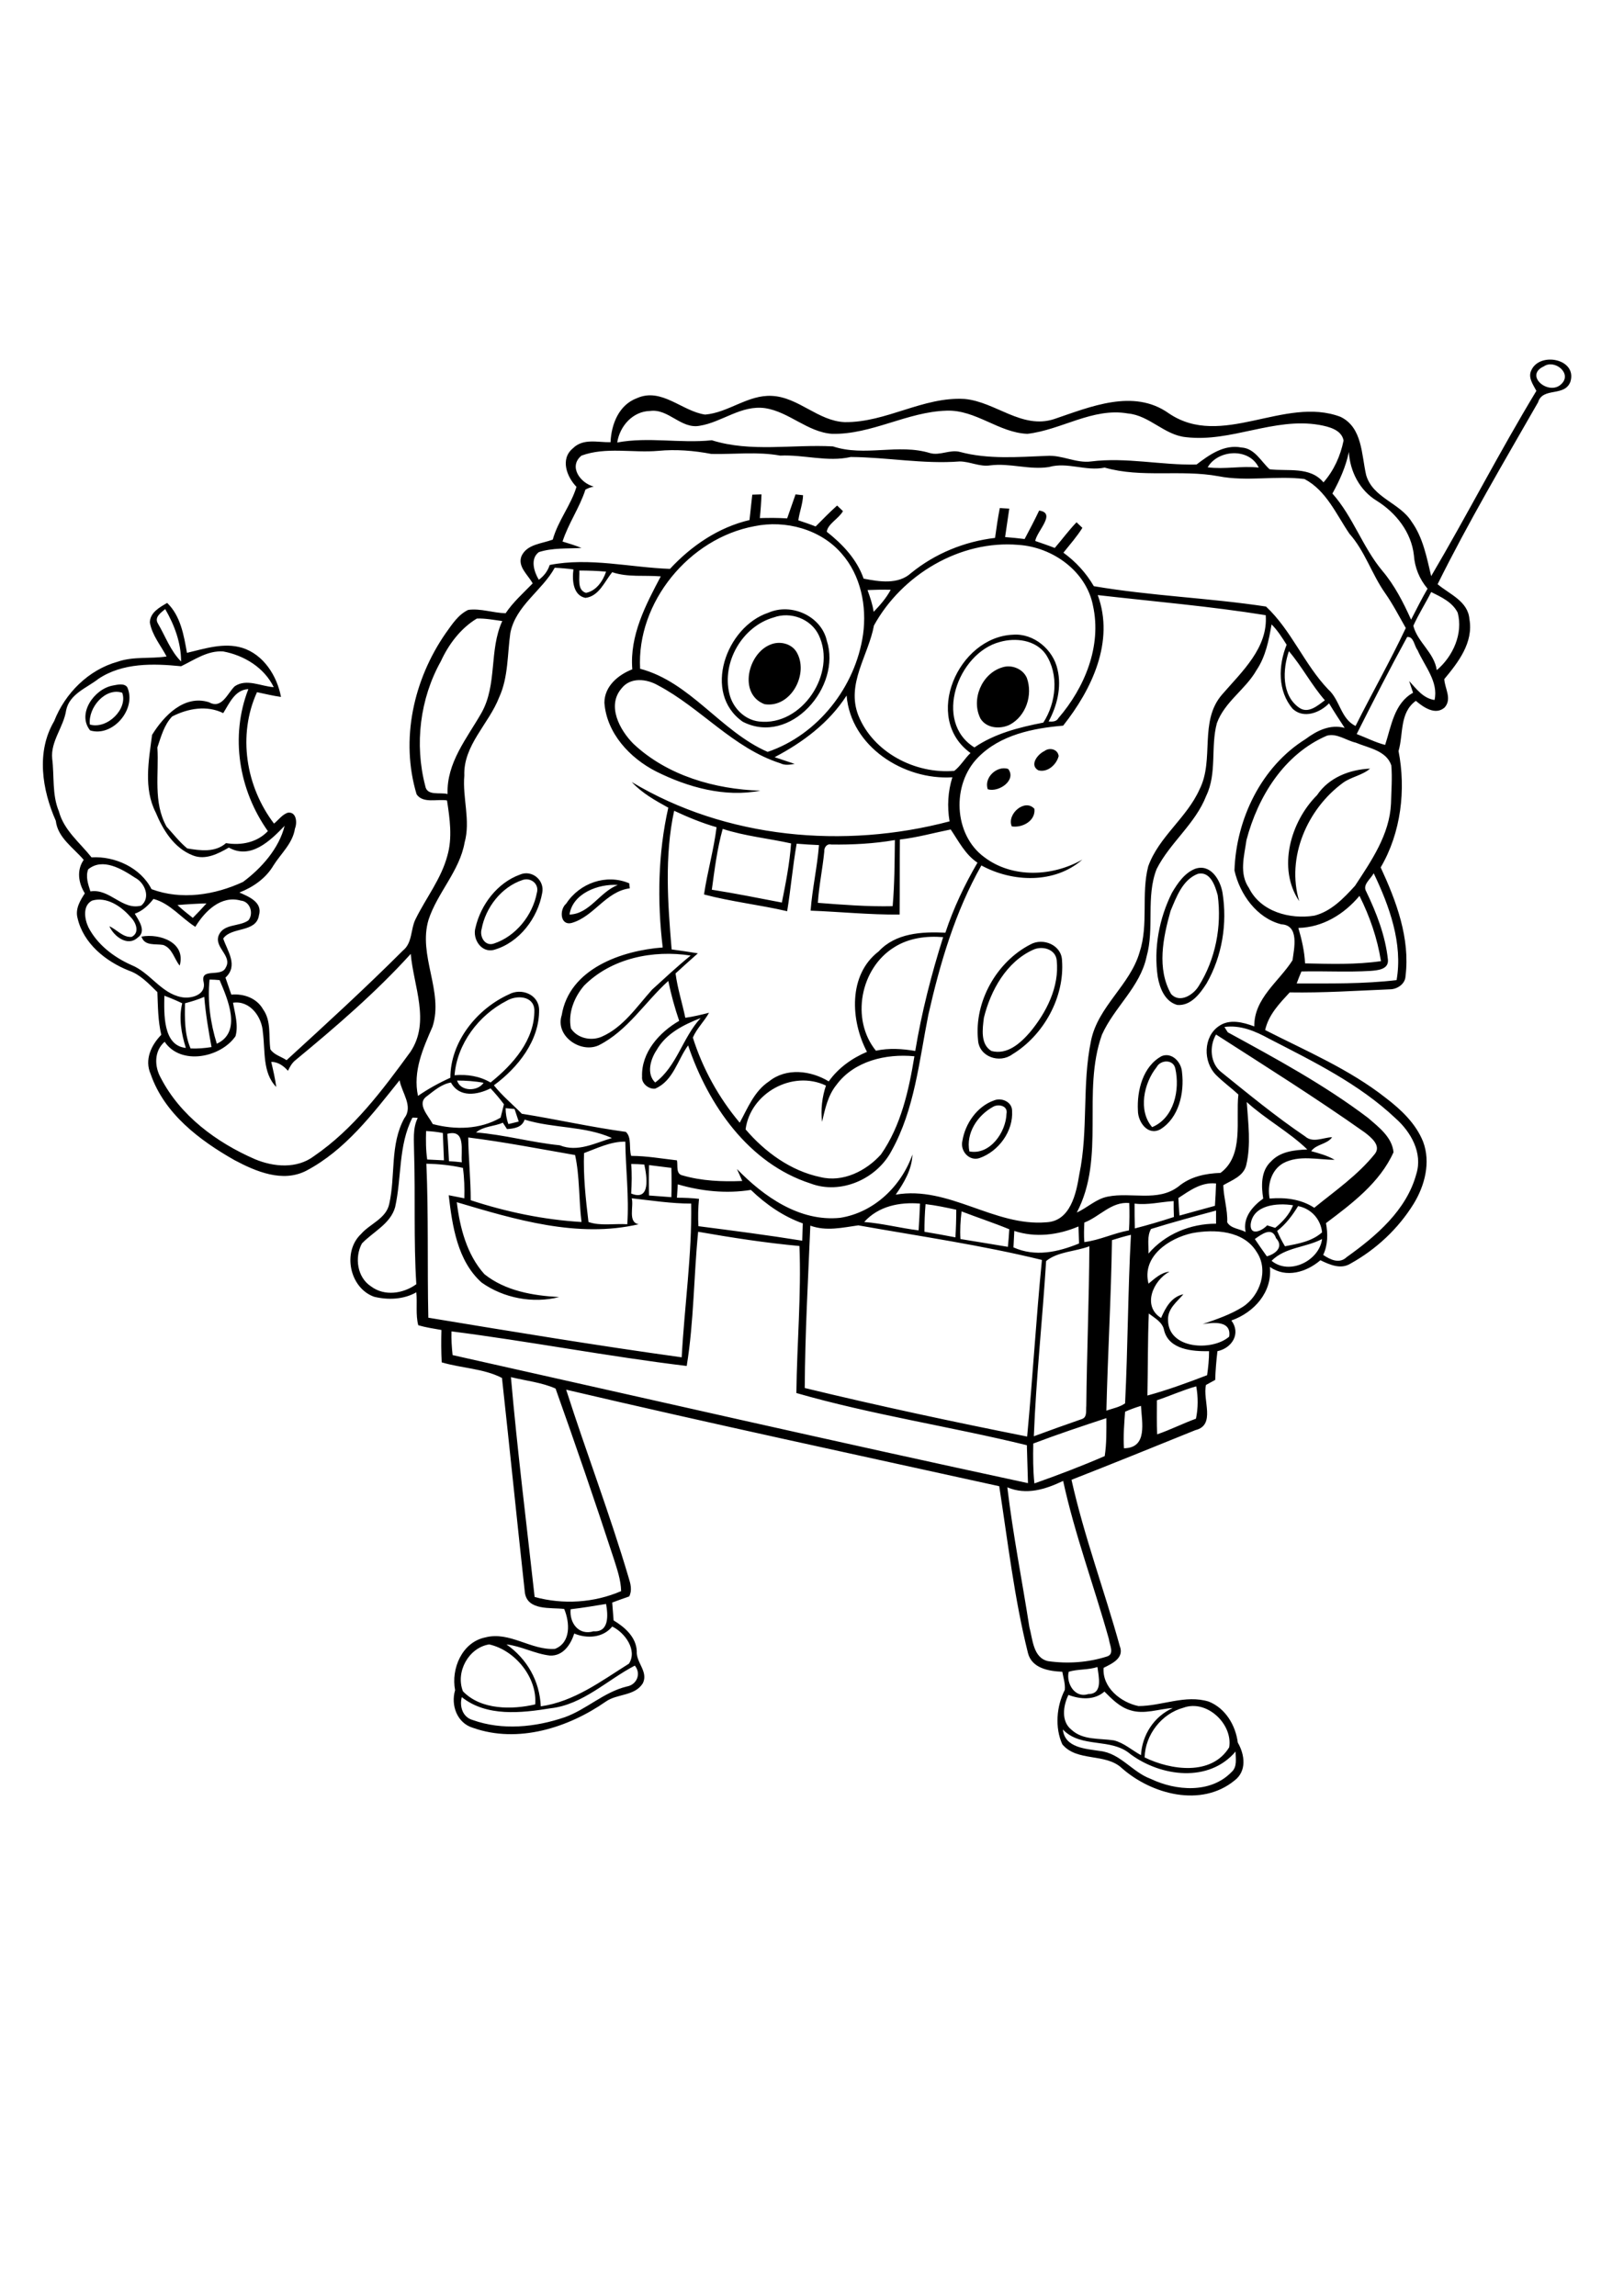 <?xml version="1.0" encoding="utf-8"?>
<!-- Generator: Adobe Illustrator 21.0.2, SVG Export Plug-In . SVG Version: 6.00 Build 0)  -->
<svg version="1.2" baseProfile="tiny" id="Layer_1" xmlns="http://www.w3.org/2000/svg" xmlns:xlink="http://www.w3.org/1999/xlink"
	 x="0px" y="0px" viewBox="0 0 582 823" overflow="scroll" xml:space="preserve">
<path d="M355.9,396.7c-5.6,3.1-9.8,9.4-8.5,16c7.4,1.4,13.1-6.9,13.3-13.5C361.3,396.3,357.8,395.6,355.9,396.7 M356.3,394.4
	c2.7-1.1,6.4,0.6,6.4,3.7c0.5,7.3-4.8,14.6-11.7,17c-3.7,1.2-7-2.6-6.1-6.2C345.9,402.7,350.2,396.5,356.3,394.4 M414.5,382.5
	c-4.6,5.7-6.7,15.6-1.6,21.5c7.9-3.3,10-13.4,8.3-21C420.5,379.6,415.9,379.8,414.5,382.5 M416.4,378.5c3.7-1.4,7,2.3,7.2,5.8
	c0.9,7.4-1.1,16.4-7.8,20.5c-4.5,2.4-8-2.7-8-6.7C407.4,390.9,409.6,382.1,416.4,378.5 M370.3,340.4c-9.6,4.3-15.3,14.6-17.7,24.4
	c-0.5,4-1.3,9.5,2.7,11.9c5.7,1.5,10.4-2.8,13.8-6.7c5.9-7.1,10.6-16.3,9.6-25.8C378.3,340.2,373.6,338.9,370.3,340.4 M369.3,338.5
	c4.5-2.5,11.1,0.2,11.3,5.7c1,13.2-6.6,26.9-17.8,33.7c-4.6,3.4-12,0.9-12.3-5.2C349.1,359,357.2,344.7,369.3,338.5 M50.7,335.7
	c6.6-1.2,16,2.1,13.7,10.4c-2-2.4-2.6-6.2-5.9-7.4C55.7,338.2,51.8,339.2,50.7,335.7 M204.1,327.8c7.2-0.2,10.8-8.1,17.3-10.6
	C214.5,316.7,205.2,320.2,204.1,327.8 M202.9,323.9c4.8-7.4,14.4-10.8,22.6-7.3c0.1,0.4,0.1,1.3,0.2,1.8
	c-8.6,1.1-12.8,10.1-20.8,12.4C200.7,331.9,200.4,326,202.9,323.9 M187.3,315.4c-7.6,2.5-13.3,9.9-14.7,17.6
	c-0.8,2.7,1.2,6.3,4.4,5.2c7.9-2.6,13.9-10.2,15.4-18.2C193.3,316.9,190.3,314.4,187.3,315.4 M186.3,313.5c4.3-1.9,9,2,8,6.6
	c-1.6,9-8.2,17.7-17.1,20.3c-4.6,1.4-8-3.8-6.8-7.9C172.3,324.2,178.3,316.4,186.3,313.5 M429.3,313.2c-5.5,2.1-7.7,8.3-9.8,13.3
	c-2.7,9.6-5,20.7,0.2,29.8c3.1,3.4,8,0.3,9.9-2.9c6-9.5,8.3-21.4,6.8-32.5C435.5,317.6,433.8,312.2,429.3,313.2 M428.3,311.4
	c5.5-1.9,9,3.9,9.8,8.5c1.8,11.1-0.1,22.8-5.7,32.6c-2.3,3.6-5.6,8.1-10.5,7.7c-4.4-1.2-6.3-6-7-10.1c-1.5-10.2,0.5-20.9,5.1-30.1
	C422,316.6,424.5,312.9,428.3,311.4 M362.6,296.2c-1.9-4.4,4.7-10.1,8.1-6.3C371.2,294.2,366.4,296.8,362.6,296.2 M472,285
	c4.2-6.3,11.7-9.2,19-9.5c-2.8,2.4-6.6,2.9-9.6,5c-12.9,9.4-20.5,26.8-15.8,42.5C457.7,311.2,462.5,294.5,472,285 M354,282.9
	c-1.5-4.1,3.2-8.6,7.3-7.3C364.4,279.6,358,284.1,354,282.9 M374.3,269.2c1.8-1.4,4.8-0.7,5.1,1.8c-0.8,3.1-4,6-7.3,5.1
	C368.8,274.2,371.9,270.3,374.3,269.2 M32.2,259.7c6.2,1.8,13.7-5.6,11.6-11.4C37.8,246.3,31.5,253.6,32.2,259.7 M40.5,245.7
	c1.6-0.3,4-0.9,5.1,0.6c3.5,7.8-5.2,18-13.3,15.5C27.5,255.9,33.7,246.9,40.5,245.7 M359.2,239.2c3.3-1.1,7.4,0.5,8.8,3.8
	c2.2,6.1-0.3,13.7-6.2,16.8c-3.4,1.6-8.2,1.3-10.4-2.2C347.9,250.8,351.8,241.4,359.2,239.2 M276.2,231c3.2-1.3,7.3-0.4,9.2,2.6
	c4.7,7.7-1.9,20.3-11.4,18.8C264.5,248.8,268,234.1,276.2,231 M277.3,221.3c-11.3,3.2-18.7,16.1-15.9,27.4c1.2,5,5.4,9.3,10.6,9.9
	c15.4,1.8,28-17.3,21.4-31C290.6,221.8,283.3,219.1,277.3,221.3 M275.4,219.6c8.2-3.6,18.9,1.2,20.9,10
	c5.4,16.6-13.1,37.8-30.1,29.1C251.6,248.5,260.2,224.6,275.4,219.6 M380.9,619.9c0.7,6.6,8.2,6.9,13.3,7.7
	c7.3,0.8,11.6,7.6,18.2,10c9,4.3,21.4,5.3,28.9-2.4c2.2-1.9,1.5-4.9,1.5-7.4c-9.6,11.3-26.7,9-37.6,1
	C398.2,622.7,387.5,626.8,380.9,619.9 M424.1,612.1c-7.8,2.1-13.7,9.7-13.9,17.8c9.4,4.6,24,6.7,30.3-3.6
	C441.9,618,432.5,609,424.1,612.1 M382.9,607.5c-1.9,3.9-2.7,9.5,1.1,12.5c4.1,3.8,10,3,15.2,3.8c3.6,0.9,6.4,3.5,9.7,5.3
	c0.4-7.3,4.7-13.9,11.4-16.9c-5,0.3-10.2,2.4-15.2,0.8c-3.8-1.1-6.6-4-9.3-6.7C392.2,609.5,387.1,609.1,382.9,607.5 M383,599.2
	c-1,4,2.1,9.6,7,8c5.4,0,3.7-6.3,3.3-9.7C390,598.6,386.3,598.2,383,599.2 M197.3,612.3c-10.5,1.7-22.9,3.1-31.8-4
	c-0.9,3.3,0.3,7.2,3.9,8.2c10.6,3.8,22.5,2.6,33-1c7.8-2.8,14-9,22.2-11c3.6-0.6,5.3-4.6,2.9-7.5C217.5,602.2,208.9,611,197.3,612.3
	 M175.3,589.4c-7.4,1.2-12.1,9.9-9.4,16.8c6.5,6.8,17.8,6.6,25.9,4.7C192.6,601.4,184.7,591.5,175.3,589.4 M219.4,583
	c-3.3,4.1-9.1,4.4-13.6,2.5c-1.3,4-4,8.1-8.7,7.9c-5.4-0.6-10.3-3.4-15.6-4c7.4,5.2,11.9,13.1,12.3,22.2c12-1.7,21.7-9.1,31.6-15.3
	C228.5,591.5,224,585.2,219.4,583 M204.5,576.8c-0.5,4.9,2.9,9.5,8.2,7.9c5.7,0.4,5.2-5.9,4.5-9.8
	C213,575.6,208.8,576.3,204.5,576.8 M361,533.1c2,16.8,5.3,33.4,7.9,50.1c1.2,4.3,1.3,11,6.7,12.2c7,1,14.4,0.5,21.2-1.7
	c2.7-0.9,0.8-4.2,0.6-6.2c-5.3-19-12.2-37.4-16.4-56.7C374.7,533.8,367.9,536,361,533.1 M370.3,517.4c-0.1,4.8-0.1,9.5,0.4,14.3
	c8.5-3,16.9-6.2,25.2-9.8c0.7-4.5,0.6-9.1,0.6-13.6C387.7,511.2,379,514.1,370.3,517.4 M403.2,506c-0.3,4.4-0.7,8.7-0.4,13.1
	c8.6-0.1,6.4-9.3,6.1-15.2C406.9,504.5,405,505.2,403.2,506 M414.6,501.9c0,4.1-0.1,8.2,0.1,12.2c4.7-1.6,9.2-3.9,13.9-5.6
	c0.8-3.8,0.8-7.8,0.1-11.6C424,498.2,419.4,500.3,414.6,501.9 M183.1,493.6c2.3,26.3,5.6,52.6,8.5,78.8c10.2,2.8,21.3,2.1,31-2.1
	c-0.1-4-1.4-7.7-2.6-11.5c-6.7-20.5-13.7-40.9-20.9-61.1C194.2,495.5,188.4,494.9,183.1,493.6 M411.7,470.8
	c-0.4,9.8-0.3,19.6-0.5,29.4c7.3-2,14.4-4.6,21.4-7.3c0.4-2.8,0.7-5.7,0.7-8.6c-5.9,0.1-14.3-0.5-16.1-7.4
	C416.7,473.9,413.9,472.5,411.7,470.8 M374.9,452c-1.3,21-3.6,41.9-4.4,62.8c5.7-2.1,11.5-4.2,17.3-6.2c1.9-0.7,1.3-3.1,1.5-4.7
	c0.2-19.1,1-38.1,1.1-57.2C385.4,448.6,379,448.6,374.9,452 M455.7,451.9c6.4,5.3,17.1,0,18.1-7.8
	C467.9,447.2,460.6,447,455.7,451.9 M398.5,444.5c-0.3,20.4-1.5,40.7-2,61.1c2.3-0.8,4.7-1.2,6.7-2.6c1-20.1,1-40.3,2.1-60.4
	C403,443.1,400.8,443.8,398.5,444.5 M411.6,460.1c2.3-1.9,4.5-4,7.5-4.3c-5.8,3.1-9.9,12.3-3,16.6c1.6-3.7,3.7-7.6,8-8.5
	c-2.3,2.7-5.7,5.2-5.5,9.2c0,10.5,15.8,11.3,21.9,6c0.9-5.9-5.8-5.1-9.5-4.5c4.9-1.7,10-3.4,14.4-6.2c6.2-4,9.3-13.2,5-19.6
	c-4.7-7.8-15.2-8.3-23.2-6.8C419,443.8,409.1,450.3,411.6,460.1 M246.1,489.6c-28.2-3.4-56.1-8.8-84.3-12.4
	c-0.1,2.8,0.1,5.6,0.4,8.5c68.7,15.4,137.4,31.1,206.2,45.9c-0.1-4.5-0.3-9.1-0.4-13.6c-27.4-6.7-55.5-10.9-82.6-18.7
	c0.2-17.6,1.8-35.3,1.1-52.7c-12.1-1.1-24.3-3-36.3-5.1C248.6,457.4,248.7,473.6,246.1,489.6 M449.7,444.1c1.4,2.1,2.8,4.1,4.3,6.2
	c3.1-0.8,6.2-3.4,3.3-6.5C455.9,439.5,452.1,442.4,449.7,444.1 M363.5,441.2c-0.1,2-0.2,3.9-0.3,5.9c7.8,3.5,15.9,1.7,23.5-1.4
	c-0.1-2.1-0.1-4.1-0.2-6.1C379.2,442.7,371.1,443.7,363.5,441.2 M290.4,439.3c-0.8,19.4-1.9,38.8-2,58.2
	c26.4,6.4,53.1,12.1,79.7,17.4c2-21.1,3.2-42.2,5.3-63.3c-21.6-5.3-43.8-8.5-65.8-12.4C301.9,440,296.1,441.4,290.4,439.3
	 M344.2,444.1c5.7,0.9,11.4,1.9,17,2.8c0.2-2.1,0.4-4.2,0.5-6.3c-5.6-2.3-11.4-4.2-17.1-6.4C344.2,437.5,344,440.8,344.2,444.1
	 M412.5,440.5c-1.5,2.6-0.8,5.9-0.9,8.8c6-7,15-10.7,24.2-10.7c0-1.6,0-3.1,0-4.7C428,436,420.2,438.1,412.5,440.5 M465.2,432.3
	c-2,3.3-4.4,6.5-7.5,8.9c0.8,1.9,1.7,3.7,2.8,5.5c4.7-0.9,9.6-1.7,13.3-5C473.3,437,469.9,433.2,465.2,432.3 M448.2,438.9
	c-0.2,4.3,4.2,2.2,5.9,0.3c1,0.3,2,0.6,2.9,0.9c2.7-2.2,5.1-4.8,6.4-8.1C457.8,431.1,449,431.8,448.2,438.9 M388.6,438.2
	c-0.1,2.3-0.2,4.6,0,7c5.5-0.7,10.5-3.2,16-4.2c0.2-3.3,0.2-6.5,0.1-9.8C398.3,430.6,394.1,436.1,388.6,438.2 M331.7,431.6
	c-0.3,3.3-0.4,6.6-0.4,9.9c3.7,0.6,7.4,1.3,11.1,2c0.2-3.3,0.3-6.6,0.3-9.9C339,432.8,335.3,432,331.7,431.6 M309.7,438
	c6.6,0.5,13,2.2,19.5,3c0.2-3.2,0.4-6.4,0.5-9.6C322.4,430.8,314.8,432.3,309.7,438 M406.6,431.4c0,2.9,0,5.9,0.1,8.9
	c4.7-1.2,9.4-2.6,14-4.1c-0.1-1.9-0.1-3.8-0.1-5.7C415.9,430.8,411.3,432,406.6,431.4 M242.9,424.5c-0.1,1.6-0.2,3.2-0.3,4.8
	c2.6,0,5.3,0.1,7.9,0.4c-0.3,3.2-0.4,6.5-0.2,9.8c12.4,1.6,24.8,3.2,37.2,5.2c0.1-2.1,0.1-4.1,0.2-6.2c-7-2.5-13.2-6.8-18.6-12
	C260.4,427.9,251.4,427,242.9,424.5 M422.3,429.4c0.1,2.1,0.2,4.2,0.4,6.3c4.2-1.2,8.4-2.3,12.7-3.5c0.2-2.7,0.3-5.3,0.4-8
	C430.5,423.6,426.3,426.8,422.3,429.4 M232.6,417.6c-0.1,3.6-0.1,7.2,0,10.9c2.7,0.2,5.3,0.4,8,0.6c0.1-3.5,0.1-7,0-10.5
	C237.9,418.3,235.2,417.9,232.6,417.6 M226.2,417.2c0.3,3.5,0.2,7,0,10.6c7.1,2.9,5.6-6.3,4.7-10.4
	C229.3,417.3,227.7,417.2,226.2,417.2 M152.8,417.1c0.8,18.4,0.3,36.8,0.7,55.2c30.2,5,60.5,10,90.8,14.2c1-18.4,3.7-36.7,3.4-55.1
	c-7.1,0-14.2-1.1-21.3-1.9c0.8,2.9-1.5,8.6,2.5,9.3c-21.9,5.1-44.3-1.7-65.2-7.9c1.1,9.1,3.6,18.8,9.9,25.8c7.5,6,17.4,7.7,26.8,8.2
	c-9.4,2.4-19.9,0.4-27.8-5.2c-8.7-7.8-10.5-20.3-11.8-31.3c1.9,0.4,3.7,0.7,5.6,1.1c0.1-3.7,0-7.3-0.5-10.9
	C161.4,417.6,157.1,417.2,152.8,417.1 M209.3,413.3c-0.3,8.1,0.6,16.5,1.6,24.7c4.3,1.5,9.3,0.5,13.9,0.8c0.7-9.8-0.6-19.8-0.7-29.6
	C218.9,409.1,213.9,411.6,209.3,413.3 M167.8,407.7c0.1,7.5,0.9,15,0.9,22.5c12.8,4.2,26.2,7,39.7,7.8c-1-8-0.6-16.2-2.3-24
	C193.4,411.8,180.6,409.3,167.8,407.7 M160.3,406.4c0.3,3.3,0.4,6.6,0.6,9.8c1.5,0.1,3.1,0.2,4.6,0.4
	C165.1,412.5,167.1,404.6,160.3,406.4 M152.7,405.4c-0.1,3.4-0.1,6.8,0.4,10.2c2,0.1,4,0.2,6,0.3c-0.1-3.3-0.3-6.5-0.4-9.8
	C156.7,405.7,154.7,405.5,152.7,405.4 M181.7,404.7c-0.4-0.6-1.1-1.7-1.5-2.3c-3.1,1.4-6.9,1.2-9.6,3.5c10.1,0.8,19.9,3.6,30,4.6
	c6.4,2.6,12.6-0.8,18.7-2.6c-9.8-4.4-21-3.4-31.3-6.6C187.1,404.1,184.3,404.5,181.7,404.7 M147.8,400.6c-5.1,10-3.8,21.4-6.2,32.1
	c-1.7,6-7.9,8.8-11.9,13c-2.7,5-1.7,12.2,3.3,15.4c4.8,3.6,11.5,2.6,16.2-0.8c-1-15.7-0.3-31.5-0.8-47.2c0-4.2-0.6-8.5,1.3-12.4
	C149.1,400.6,148.2,400.6,147.8,400.6 M181.2,397.2c0,1.9,0.3,3.8,1,5.7c1.2-0.3,2.4-0.6,3.7-0.9c-0.5-1.5-1-3-1.5-4.5
	C183.3,397.4,182.3,397.3,181.2,397.2 M446.8,395c0.5,7.5,1.6,15.2-0.2,22.7c-1,3.9-5.1,5.3-8.2,7.1c0.1,4.5,1.6,8.8,1.4,13.3
	c1.3,2.3,4.5,2.3,6.6,3.5c-1.1-5.1,2.4-9.2,6.3-12c-0.7-4.5-0.9-9.9,2.8-13.3c3.3-3.6,8.4-4.1,13-4.3
	C462,405.7,453.6,401.2,446.8,395 M153,392.9c-3.9,2.7,0.6,7.1,2.1,10c8,2.1,16.9,2,24.3-2.3c0.4-1.6,0.8-3.2,1.2-4.8
	c-1.5-2-3.1-3.9-4.8-5.7c-4.8,2.4-11.2,3.4-14.2-2.1C158.2,388.6,155.6,390.9,153,392.9 M163.8,387.3c1.2,4,7.4,4,9.5,0.8
	C170.1,387.5,166.9,387.3,163.8,387.3 M299.8,388.8c-3.1,3.8-4.1,8.6-5.2,13.3c-0.5-4.4,0-8.8,1.4-13c-12-5.7-27.1,2.7-28.8,15.7
	c6.9,8.1,16.2,14.9,26.8,17.1c8.1,2,16.4-2.2,21.7-8.1c7.2-10.3,10-23,12-35.2C317.5,377.6,306.1,380.3,299.8,388.8 M437.7,384.3
	c9.8,7.9,19.5,15.9,30,23c2.8,2.5,6.5,0.4,9.7,0.3c-1.8,2.6-5.6,2.4-7.5,5c2.9,0.8,5.8,1.6,8.4,3.1c-6.1,0-12.7-1.8-18.4,1.2
	c-4.4,2.5-5.8,8-4.9,12.7c5.5-0.5,11.3,0.2,16,3.3c7.5-6.1,15.6-11.7,21.7-19.3c2.4-3-1.4-6-3.6-7.7c-17.4-12.3-35.4-23.6-53.3-35.1
	C433.3,375,433.7,381.2,437.7,384.3 M438.8,368.1c0.3,0.5,0.9,1.4,1.2,1.9c17.2,9.4,34.6,18.8,50.3,30.7c3.8,3.3,8.6,6.9,9.1,12.3
	c-4.9,10.9-14.9,18.4-24.2,25.4c0.7,3.8,0.7,7.8-1,11.4c2.5,1.7,5.8,3.3,8.4,0.8c10.5-7.5,21.5-16.8,25-29.9c2.3-7.5-2-15-7.4-19.8
	c-13.1-12.4-29.5-20.4-45.4-28.6C449.9,369.6,444.5,367.3,438.8,368.1 M235.3,376.4c-2.2,3.3-3.7,8.5-0.5,11.6
	c7.8-5.8,9.8-16.1,16.3-23.1C245,367.3,238.7,370.4,235.3,376.4 M181.6,358.7c-10,5.1-17.8,15.4-18.7,26.7c4.5-0.4,9,0.3,12.9,2.6
	c8-6.4,15.9-15.3,15.7-26.1C191.2,356.9,185.1,356.6,181.6,358.7 M66.3,359.6c-0.1,5.5-0.2,11.1,2,16.2c2.5,0.1,5-0.1,7.5-0.5
	c-1.1-6-2.1-11.9-2.6-18C70.9,358.3,68.6,359,66.3,359.6 M58.9,356.9c-0.1,6.3-0.6,17.9,7.7,18.7c-1.6-5.1-2.6-10.7-1.3-16
	C63.2,358.6,61.1,357.7,58.9,356.9 M75.1,351.1c-0.8,7.7,0.3,15.6,2.6,23c9.1-4.2,3.9-16,1-22.8C77.5,351.2,76.3,351.1,75.1,351.1
	 M209.3,353.3c-3.5,4.1-5.8,9.8-4.7,15.3c2.3,3.6,7.3,4.6,11,3c7.8-3.4,12.6-10.8,18.1-16.9c4.5-4.1,9-8.3,13.8-12.2
	C234.1,340.4,219.1,343.4,209.3,353.3 M106,379.9c-1.3,1-2.1,2.4-2.8,3.9c-1.6-1.8-3.6-3.2-6-3.2c0.7,3,1.4,6,1.8,9
	c-5-5.1-3.9-13-4.8-19.6c-0.3-5.5-4.6-11.5-10.7-10.6c0.7,3.9,2,8.1,0.9,12c-5.3,7.7-19.6,10.6-25.4,2c-3.8,3.3-3.7,8.8-1.4,12.9
	c7,13.6,20,23.2,33.8,29.2c6.7,2.8,15,3.5,21.1-1.1c14.2-9.7,24.6-23.7,34.6-37.4c7.2-10.8,1.1-23.5,0.1-35.1
	C134.6,355.8,120.4,368,106,379.9 M320.5,339.5c-12.2,7.5-15.7,25.9-6.6,37.1c4.7-1,9.5-0.7,14.1,0.1c2.3-13.9,5.8-27.5,10-40.8
	C332,335.4,325.7,336.2,320.5,339.5 M63.6,324.4c1.7,1.6,3.6,3.1,5.5,4.6c1.7-1.7,3.3-3.4,4.9-5.2C70.5,323.9,67.1,324.1,63.6,324.4
	 M465.3,332.6c1.2,4.1,2.2,8.4,2.4,12.7c9.1,0.2,18.2,0.5,27.2-0.8c-1.3-8.2-4-16-7.7-23.4C481.7,327.7,474,332.4,465.3,332.6
	 M33,322.8c-3.5,1.8-2.7,6.7-1.3,9.6c3.2,6.2,9.1,10.7,15.4,13.5c6.7,2.7,10.6,10.1,17.9,11.5c3.5,0.7,8.9-0.8,8-5.3
	c-1.4-5.5,6.3-1.6,7.9-5.3c2.5-4.2-4.3-7.2-2.5-11.6c1.8-4.2,7.4-3,10.6-5.3c2-2.4,0.7-6.8-2.7-7.1c-7.1-2-12.9,3.8-16.3,9.4
	c-5.1-3.2-9-8.4-15-10c-1.8,2.3-3.9,4.3-6.7,5.3c1.5,2.5,4.3,6.4,1,8.6c-3.6,3.3-8.5-0.5-10.1-4.1c2.7,1.2,4.9,4.1,8,3.8
	c3.1-1.6,1.4-5.4-0.5-7.2C43.3,324.7,38.1,321.3,33,322.8 M489.6,319.5c3.7,7.7,6.9,15.9,7.8,24.5c0.3,3.5-3.7,3.8-6.3,4
	c-8.2,0.5-16.5,0-24.7,0.2c-0.6,1.4-1.2,2.9-1.7,4.3c11.9,0,23.9,0.2,35.8-1.2c2.3-13.1-2.6-26.6-8.2-38.3
	C491.2,315.1,488.2,317.1,489.6,319.5 M31.6,311.6c-1,2.6,0,5.4,0.8,7.9c7-1.1,11.4,6.9,18.2,5.1c3.5-2.9,1.3-8.2-2.2-10
	C43.7,311.5,36.8,307.3,31.6,311.6 M297.9,302.7c-1.6-0.4-2.6,1.1-2.5,2.5c-0.6,6.2-1.9,12.2-2.3,18.4c8.9,0.7,18,1.4,26.8,1.2
	c0.7-7.9,0.7-15.8,0.8-23.7C313.2,302.4,305.6,302.8,297.9,302.7 M259,297.1c-2,7.1-2.9,14.5-3.9,21.8c8.4,1.3,16.7,3,25.1,4.6
	c1.4-7,2.8-14.1,3.3-21.2C275.4,300.5,267,299.7,259,297.1 M240.7,340.3c3.1,0.4,6.3,0.9,9.4,1.4c-2.7,2.4-5.4,4.8-8,7.2
	c0.7,5.4,2.4,10.6,3.5,15.9c2.9-0.4,5.7-1.1,8.5-1.8c-1.7,3.1-4.4,5.6-5.8,8.9c3.5,11.1,9.3,21.6,16.8,30.5
	c2.9-5.3,5.2-11.3,10.5-14.8c6.2-5,15-3.9,21.4,0c3.4-4.8,8.3-8.3,13.7-10.6c-5.9-11.2-6.8-27.6,4.2-36c6.1-6.6,15.5-7.1,23.9-6.7
	c2.9-8.8,6.9-17.2,11.5-25.1c-4.4-2.9-6.8-7.8-9.6-11.9c-6,1.2-12,2.9-18.2,3.6c-0.1,9,0,17.9-0.1,26.9c-10.7,0.1-21.3-1-31.9-1.4
	c0.6-7.9,2.4-15.7,3-23.5c-2.7-0.1-5.4-0.3-8-0.5c-1.4,8-2.1,16.2-3.4,24.2c-9.9-2.3-20-3.4-29.8-6c1.2-8.1,3.5-16,4.5-24.1
	c-5.2-1.5-10.3-3.6-15.2-5.9C238.1,306.7,239.3,323.8,240.7,340.3 M475.5,263.7c-15.3,6.6-24.7,21.8-28.8,37.4
	c-0.8,5.7-2.7,12,0.9,17.2c4.2,8.5,14.7,11.3,23.4,9.9c6-1.5,10.5-6.2,14.6-10.7c5.9-9,12.4-18.4,12.9-29.5
	c0.1-4.6,0.5-9.2,0.1-13.7c-1.8-5.3-8.2-6.2-12.7-8.1C482.4,265.4,479.1,262.7,475.5,263.7 M80,255.6c-5.9-2.9-12.6-1.7-18.3,1.2
	c-2.9,3-4,7.3-5.3,11.1c0.6,9.5-1.6,19.7,3.3,28.4c2.4,2.6,4.6,5.5,7.4,7.8c4.8,0.8,10,1.5,13.9-1.9c5.4,0.9,11.1-0.2,15-4.3
	C85.6,283.2,82.4,264,89,247C84.2,247.2,82.2,252.1,80,255.6 M461.9,233.4c-2.2,6.5-2.7,15.7,3.6,20.2c3.3,2.4,6.7-0.7,9.3-2.6
	C470,245.5,466.6,238.9,461.9,233.4 M64.9,238.8c-10-1-20.9-1.3-29.6,4.5c-4.2,3.3-10.4,5.4-11.6,11.3c-0.9,6-5.6,11.1-5,17.3
	c0.8,6.3-0.1,12.9,2.4,18.9c1.8,6.8,7.5,11.2,11.7,16.5c8.4-0.5,17.6,3.7,21.5,11.4c10.7,4,22.7,2.1,32.8-2.6
	c6.6-4.9,12.9-12,14.9-20.1c-5.1,5.3-12.1,12.2-20,7.8c-3.8,2.2-8.4,4.6-12.9,2.8c-6.7-2.6-10.7-9.1-13.3-15.4
	c-4.4-8.6-2.5-18.6-1.3-27.8c4.2-6.8,11.5-14.5,20.4-11.7c4.6,2.6,6.6-3.2,9.2-5.7c4.2-2.9,9.4,0,14,0.3c-3.4-7-10.6-11.4-18.1-12.8
	C74.4,233.1,69.7,236.5,64.9,238.8 M358.3,230.1c-15.1,4-23.9,28.6-9.1,37.8c7.3-5,16-7.2,24.7-8.9c4.6-7.1,5.7-17.3,0.8-24.6
	C371,229.3,363.9,228.5,358.3,230.1 M504.3,228.3c-6.3,11.5-12.2,23.1-18.1,34.8c3.4,1.3,6.7,3,10.2,3.9c2.2-6.7,3.2-14.9,10-18.7
	c-0.5-1.4-0.9-2.8-1.4-4.2c2.6,2.8,5,6.2,9.1,6.8c1.5-6.5-3.6-12.2-6.1-17.9C506.8,231.5,506.7,228.1,504.3,228.3 M455.7,223.8
	c-1,5.7-2.1,11.5-5.4,16.4c-3.9,6.9-11.4,11.3-14.2,19c-2.3,8.5,0.1,17.9-3.8,26c-3.9,10.1-13,16.8-17.8,26.3
	c-3.9,10-0.7,21.1-3.6,31.4c-2.3,10.9-11.6,18.1-16,28c-7.3,20.5,1.4,43.9-9,63.7c3.8-1.7,6.9-4.9,11.1-5.7c8.4-1.7,17.9,2,25.3-3.6
	c4.3-3.6,9.7-4.7,15.1-4.9c8.5-6.3,5.4-18.9,6.4-28.1c-2.6-2.4-5.5-4.5-8-7c-4.7-4.7-4.6-13.7,1-17.5c3.8-2.7,8.7-1.4,12.7,0.1
	c-0.1-10.1,8.8-16,13.7-23.7c0.6-4.3,2.5-12.6-4-12.9c-8.8-2.2-14.9-10.8-16.8-19.3c0.6-18.4,9.6-37.2,25.5-47.1c4-3,8.8-5.4,14-4
	c-1.9-2.9-3.8-5.8-5.6-8.8c-3.3,3.4-9.1,5.6-13,2c-5.5-6.4-5.2-15.6-2.2-23C459.4,228.4,457.8,225.9,455.7,223.8 M158,237
	c-7.5,13.4-9.5,29.8-5.6,44.7c0.6,3.7,5.3,2.2,8,2.9c-0.4-11.2,6.9-19.9,12.1-29c5.8-10.2,2.7-22.6,7.5-33c-3-0.4-6-1-9.1-0.9
	C165.1,225.2,160.8,230.9,158,237 M56.6,223.5c2.7,4.6,4.5,9.8,8.3,13.6c0-6.7-2.4-13.1-5.7-18.8C57.7,219.6,55.2,221.2,56.6,223.5
	 M506.5,224.3c1.5,5.9,7.5,9.6,8.4,15.9c5.8-4.9,9.5-13.1,7.5-20.6c-1.9-3.8-5.9-5.6-9.5-7.4C510.9,216.2,508.4,220.1,506.5,224.3
	 M310.9,211.5c0.9,2.5,1.8,5.1,2.2,7.8c2.3-2.4,4.5-4.9,6.1-7.9C316.4,211.3,313.7,211.4,310.9,211.5 M207.6,204.5
	c0.2,2.6-0.9,7,2.4,8c3.7-0.7,6.1-4.3,7.2-7.6C214,204.6,210.8,204.5,207.6,204.5 M182.9,226.8c-1.1,7.7-0.7,15.9-4,23.1
	c-3.7,9.6-12.9,17.2-12.5,28.1c-0.7,8,2.3,16.1,0.1,24c-1.8,10.2-9.7,17.9-12.9,27.6c-3.9,12.9,5.5,25.7,1.4,38.4
	c-3.4,7.8-7.1,16-5.2,24.8c3.6-2.5,7.6-4.7,11.6-6.5c0-12.9,9.5-24.7,21-29.9c4.4-2.4,10.6,0,10.8,5.4c0.2,11.1-7.6,20.9-16.2,27.2
	c3,3.8,6.7,6.8,10,10.2c12.5,2,24.8,4.8,37.3,6.5c2.2,2.1,1,5.8,1.9,8.6c5.5,0,11,1,16.4,1.6c0.4,1.8-0.5,4.9,2,5.4
	c6.9,2,14.2,2.3,21.4,2c-0.6-1.5-1.3-2.9-1.9-4.3c9.6,9.9,22.5,19,37,17.5c12.1-1.9,21.9-11.3,25.9-22.7c-0.2,5.4-3,10.1-6,14.4
	c19-3.3,35.3,11.5,54,9.9c8.6-0.4,10.7-10.3,11.8-17.2c3.3-15.8,0.9-32.1,4.2-47.9c2.5-12.3,14-19.9,17.4-31.7
	c3.3-10,0.5-20.8,3.1-30.8c3.8-10.6,13.8-17.3,18.4-27.6c5.4-10.7-0.3-24.4,8.1-34c7-8.1,16.5-16.7,15.6-28.4
	c-19.9-3.2-40.1-4.9-60.2-7.2c6.1,16.6-2.1,33.8-12.4,46.8c-10.8,0.9-22.6,3.3-30.5,11.4c-9.5,9.6-8.8,27.6,2.2,35.7
	c10.1,7.7,24.5,7,35.2,0.9c-9.9,8.7-25,8.2-36.2,2.1c-9.4,16.6-14.8,35-19,53.5c-3.3,16.5-4.9,33.9-13.2,48.8
	c-5.3,10.1-18.2,15.8-29,11.7c-22.3-7.2-36.7-28.2-43.9-49.5c-3.8,5.2-5.3,12.7-11.8,15.5c-2.2,0.3-5-1.8-4.7-4.3
	c-0.3-8.7,6.2-15.9,13.3-20c-1.6-4.7-2.9-9.4-3.9-14.3c-8.4,7.6-14.6,17.9-25,23.1c-6.5,2.9-15.6-3.4-13.2-10.8
	c2.7-16.7,21.5-23.2,36.2-24.3c-2-16.6-1.7-33.7,2-50.1c-4.7-2.6-9.4-5.2-13.1-9.2c33.8,20.3,76.1,24.1,113.9,14.1
	c-0.9-5.3-0.6-10.7,1-15.8c-17.4,1.1-36.4-11-37.9-29.3c-6.3,9.8-15.7,16.8-25.8,22.1c2.4,0.8,4.8,1.6,7.2,2.4
	c-1.7,0.3-3.5,0.6-5.1-0.2c-16.9-5.4-28.5-19.8-43.8-27.9c-4.1-2.4-10-3.1-13.2,1.1c-5.3,6.2-0.6,14.9,4.3,19.8
	c12.1,11.4,29.2,16.3,45.5,16.8c-12.7,2.5-26-1.2-37.4-6.9c-9.4-4.8-17.7-13.7-18.5-24.6c0-5.9,4.9-10,10-12
	c-1-12.1,4.8-23.1,10.2-33.3c-5.8-0.5-11.8,0.4-17.4-1.5c-2.8,3.4-4.7,8.6-9.6,9.2c-4.5-0.9-4.8-6.5-4.3-10.2
	c-2.2-0.3-4.5-0.5-6.7-0.6C194.3,211.7,184.9,217,182.9,226.8 M313.2,224.2c-2,10.8-10,20.9-5.6,32.2c5.3,13.3,20.4,21.1,34.4,19.9
	c2.3-1.8,3.7-4.4,5.8-6.4c-17.3-12.5-4.4-41.6,15.2-42.4c7.5-0.6,14.5,5.4,16,12.5c1.5,6.4-0.2,13-3.2,18.6c1.3,0.1,2.8,0.1,3.5-1.2
	c9.4-10.9,15.6-25.8,12.4-40.3c-2.4-12.4-14.5-21-26.7-21.8C344.1,193.5,323.2,206,313.2,224.2 M270.4,188.6
	c-23.4,4.3-42.3,27.3-41,51.1c18.1,4.8,28.8,22.4,45.7,29.8c18-6.1,31.5-23.3,34.2-42.1c1.4-10.1-0.8-21.2-7.7-29
	C294.1,189.7,281.5,186.3,270.4,188.6 M477.5,176.9c7.4,8.3,10.8,19.2,17.9,27.7c4.4,5.2,7.5,11.3,10.3,17.5
	c1.9-3.7,3.8-7.5,5.9-11.1c-2.9-3.4-4.6-7.6-4.9-12c-0.9-8.2-6.4-15.2-13.3-19.5c-6.1-3.7-9.6-10.5-10-17.5
	C482.3,167.3,480.1,172.2,477.5,176.9 M432.8,167.5c6.1,0.8,12.2-0.6,18.3,0.1C447.7,160.4,436.5,161.1,432.8,167.5 M208.4,163.3
	c-4.8,3.9-0.4,9.9,4.4,11.1c-1.1,0.2-2.1,0.6-3,1.1c-2.1,6.5-6.1,12.1-8.2,18.6c2.3,0.7,4.6,1.4,6.8,2.3c-5.1,0.3-10.4-0.1-15.3,1.5
	c-3.2,2.4-1.7,7.1,0,9.9c1.8-1.3,3.2-3.1,3.9-5.3c14.3-2.8,28.8,0.9,43.1,1.4c7.7-8.3,17.4-14.9,28.5-17.5c0.3-3.1,0.7-6.1,1-9.1
	c1.1,0,2.2-0.1,3.3-0.1c-0.1,2.8-0.3,5.7-0.6,8.5c3.3-0.1,6.5-0.1,9.8,0.1c1-2.9,2-5.8,3-8.6c0.7,0.1,2,0.2,2.7,0.3
	c-0.1,3.1-1.3,6-1.7,9c2.1,0.7,4.2,1.4,6.2,2.2c2.5-2.5,5-5.1,7.7-7.5c0.5,0.5,1.6,1.5,2.1,2c-1.5,2.7-5.5,4.6-5.8,7.4
	c5.7,4.5,10.8,9.9,13.2,16.8c5.6,1.1,12.4,2.2,17-2c8.6-7,19.1-11.3,30.1-12.6c0.5-3.6,1-7.1,1.7-10.7c1.1,0.1,2.3,0.1,3.4,0.2
	c-0.5,3.4-1,6.8-1.5,10.2c2.3,0.2,4.7,0.4,7,0.7c1.8-3.4,3.6-6.8,5.2-10.2c6.3,0.9-0.8,7.3-1.4,10.9c2.3,0.8,4.7,1.6,7,2.5
	c2.6-3,5-6.3,7.8-9.2c0.5,0.5,1.6,1.5,2.1,2c-2,3.2-4.5,6-6.8,8.9c4.4,3.2,8.1,7.2,10.9,12c20.4,3.5,41.3,4.2,61.7,7.3
	c9.1,8.5,13.7,20.7,22.3,29.7c4.2,3.7,4.5,10.6,9.8,13.1c5.9-11.8,12.4-23.2,18-35.1c-2.4-4.2-4.6-8.5-7.4-12.5
	c-4.8-6.8-7.2-15-12.8-21.3c-4.7-6.9-8.3-15.5-16.1-19.6c-10.2-1.3-20.6,1-30.8-1c-13.5-2.5-27.6,0.7-40.8-3.1
	c-6.8,1.4-13.3-2.1-20-0.2c-7,1.1-14-1.5-21-0.6c-3.8,0.6-7.3-1.4-11-1.4c-13,1-26-1.5-39-1.6c-8.4,1.9-16.8-0.9-25.3-0.5
	c-8.2-1.5-16.5-0.4-24.7-0.6c-6.3-1.2-12.7-1.7-19-1.1C226.8,162.4,217.1,160.1,208.4,163.3 M250.8,152.6
	c-6.7,1.3-11.2-6.2-17.8-5.3c-6.2,0.1-10.9,5.4-11.8,11.3c11.3-2.1,22.5,0.4,33.9-0.8c14,4.4,29,1.4,43.4,2.2
	c11.4,3.8,23.4-1.1,34.8,2.4c3.6,1,7.2-1.4,10.8-0.4c10.1,2.7,20.7,1.8,31,1.4c5.5-0.4,10.5,2.7,15.9,2c12.6-1.6,25.2,1.4,37.8,1.1
	c4.6-3.5,9.9-7.3,16.1-6.1c4.8,0.3,7,5,10.1,7.8c6.5,0.8,14.5-1.1,19.3,4.7c3.7-4.2,6.1-9.5,7.2-15c-0.7-3.9-5.4-5-8.7-5.6
	c-16.2-2.8-31.6,6.3-47.7,4.4c-7.8-0.7-13.1-7.8-20.9-8.5c-12.6-2.2-23.8,5.9-36,7.3c-10.3-0.4-18.5-8.7-29-8.3
	c-14.1,0.4-26.8,8.6-41,8.3c-8.8-0.6-15.4-7.9-24-9.2C265.6,145.1,258.8,151.3,250.8,152.6 M553.3,131.3c-7.3,3.3,1.9,10.8,6.3,6.3
	C563.5,133.8,557.1,128.7,553.3,131.3 M548.8,132.7c3-6.7,16.5-4.1,14,4.1c-2.1,5.6-9.9,1.8-11.6,7.4c-12.3,21.5-25,43-36,65.2
	c4.3,3.6,10.9,6.1,11.4,12.5c1.5,8.4-4,15.5-9,21.5c0.1,3.2,2.9,7.1,0.1,10.2c-3.3,2.9-7.6-0.1-10.3-2.4c-5.9,4.3-4.4,11.8-6.2,18
	c2.7,13.8,0.9,29.3-6.4,41.7c5.6,12.1,10.6,25.4,8.9,39c-0.1,2.8-3,4.7-5.6,4.7c-12,0.5-23.9,1.3-35.9,1.1c-3.6,3.9-7.6,8-8.8,13.5
	c14.7,7.5,30.1,14,43.2,24.3c5.5,4.2,10.8,9.2,13.4,15.7c2.8,7.4,0.6,15.8-3.4,22.3c-5.5,8.9-13.4,16.3-22.6,21.4
	c-3.5,2.2-7.5,0.4-10.8-1.2c-5,4.3-12.3,6.5-18.1,2.4c0.9,9-5.6,16.3-13.8,19.2c3.5,4.7,0.2,9.9-5,11c-0.4,3.4-0.7,6.8-0.8,10.3
	c-1.1,0.6-2.2,1.2-3.3,1.8c-1.3,5.4,3.6,14.4-3.8,16.2c-14.8,6-29.6,12-44.4,17.8c4.5,20.2,11.8,39.7,17.3,59.6
	c1.7,4.3-2.8,6.3-5.8,7.8c-0.5,7.1,6.2,12.4,12.5,13.7c8.4,0,16.8-4.2,25.2-1.6c6,2.4,9.6,8.5,10.4,14.7c2.5,4.3,3.3,10.2-1.2,13.6
	c-11.9,9.7-29.6,5-40.3-4.4c-5.9-5.6-16.1-2.2-21.4-8.6c-2.7-6-2.1-13.6,0.9-19.5c0.2-2.2-0.5-4.3-0.9-6.5
	c-4.8-0.2-10.9-1.2-12.3-6.7c-4.9-19.6-7.2-39.8-10.3-59.8c-51.8-11.4-103.6-22.5-155.2-34.6c7.2,22.5,15.7,44.7,22.4,67.4
	c0.7,2.2,1.3,4.5,0.2,6.7c-2,0.7-4,1.4-6.1,2.2c0.2,2.1,0.3,4.2,0.5,6.4c4,2.4,8.1,6,8.3,11c-0.3,4.1,4.2,7.3,2.2,11.5
	c-2.9,4.7-9.2,3.7-13.3,6.6c-13.5,9.4-31.5,15.1-47.6,9.4c-5.7-1.7-8-8.1-6.4-13.5c-1.5-7.7,2.5-17.2,10.8-18.9
	c8.8-2.3,16.4,4.7,25,4.1c5.8-2.3,5.3-9.5,3.3-14.3c-4.8-0.6-13.2,0.7-14.1-5.9c-2.8-25.6-5.4-51.3-8.2-76.9
	c-6.5-3.4-14.6-3.5-21.6-5.6c-0.2-3.9-0.2-7.7-0.1-11.6c-2.8-0.5-5.6-0.9-8.3-1.7c-1-3.8-0.3-7.9-0.7-11.8
	c-4.6,2.6-10.1,2.8-15.1,1.6c-8.8-3.1-11.5-16.1-4.7-22.5c3.2-3.7,9-5.5,10.1-10.8c2.3-10.2,0.2-21.2,5.4-30.7
	c3.3-4.3-0.9-9.1-1.7-13.6c-9.7,12.1-19.4,25-33.4,32.4c-8.5,4.4-18.1,0.3-25.8-3.8C71.5,408.7,58.9,399.2,54,385
	c-2.3-5.2,0.2-10.4,3.8-14.1c-1.2-5-1.2-10.2-1.4-15.3c-3.1-3-6.1-6.3-10.2-7.7c-8.3-3.3-16.3-9.7-18.4-18.8
	c-0.9-3.3,0.9-6.3,2.6-8.9c-2.3-3.7-3-8.3-0.4-12c-3.7-4.4-9.3-7.9-10-14c-4.9-11.1-7.1-24.7-0.6-35.7c3.9-10,12.3-18.4,22.7-21.3
	c5.7-2,11.8-1,17.6-1.9c-2.1-4-5.2-7.6-6-12.2c0.1-3.6,3.5-5.4,6.2-7c4.8,4.6,6,11.6,7.1,17.9c6.4-1.5,13.2-3.8,19.8-1.8
	c7.7,2.4,12.5,10.1,13.9,17.6c-2.9-0.4-5.7-1.1-8.6-1.7c-7,15.4-4,33.8,6.1,47.1c1.6-1.3,2.9-3.2,4.9-3.9c3.1-0.5,3.5,3.5,2.6,5.7
	c-0.8,5.3-5,8.9-7.7,13.2c-2.7,4.6-7.3,7.8-12.2,9.7c3.4,1.5,8.4,3.5,7,8.2c-1,6.3-9.9,4-12.8,8.3c1.5,4.5,5.5,9.7,0.8,14
	c0.7,2,1.4,4.1,2.1,6.1c4.4-0.4,9.1,1.2,11.4,5.3c3,4.2,1.9,9.5,2.6,14.3c1.3,2,3.9,2.6,5.8,3.9c14.1-12.9,28.2-25.8,41.7-39.3
	c3.5-2.8,2.7-7.8,4.6-11.4c3.7-7.5,9.1-14.3,11.3-22.5c1.9-6.5,0.9-13.3-0.1-19.9c-3.5-0.6-8.6,1.2-10.9-2.2
	c-5.9-19.6-1.1-41.1,10.4-57.7c2.3-3.2,4.5-6.7,8.1-8.4c4.5-0.6,8.9,1.1,13.4,1.2c2.7-4,6.3-7.2,9.7-10.7c-1.7-3.1-5.5-6-4-9.8
	c2-4.3,7.3-4.4,11.2-5.9c1.9-6.8,6.5-12.3,8.5-18.9c-3.5-3.6-5.9-10-1.3-13.8c3.7-3.7,8.9-2.1,13.5-2.2c0.3-6.5,3-13.4,9.5-15.8
	c8.8-3.9,16.1,4.7,24.4,5.9c8.4-0.7,15.4-7.2,24-6.7c9.5,0.5,16.5,9,26,9.4c14.9,0.2,28.1-9.2,43-8.3c11.1,1,20.5,11,32.1,7.2
	c13-4.4,28.4-11,41-2.1c19,13,41.5-6.3,61.6,1.3c7.9,3.8,7.5,13.6,9.2,20.9c2.4,8.2,12.1,9.9,16.3,16.7c4.1,5.7,5.4,12.8,7,19.5
	c12.9-21.9,24.5-44.6,37.7-66.4C549.4,137.8,547.5,135.3,548.8,132.7"/>
</svg>
